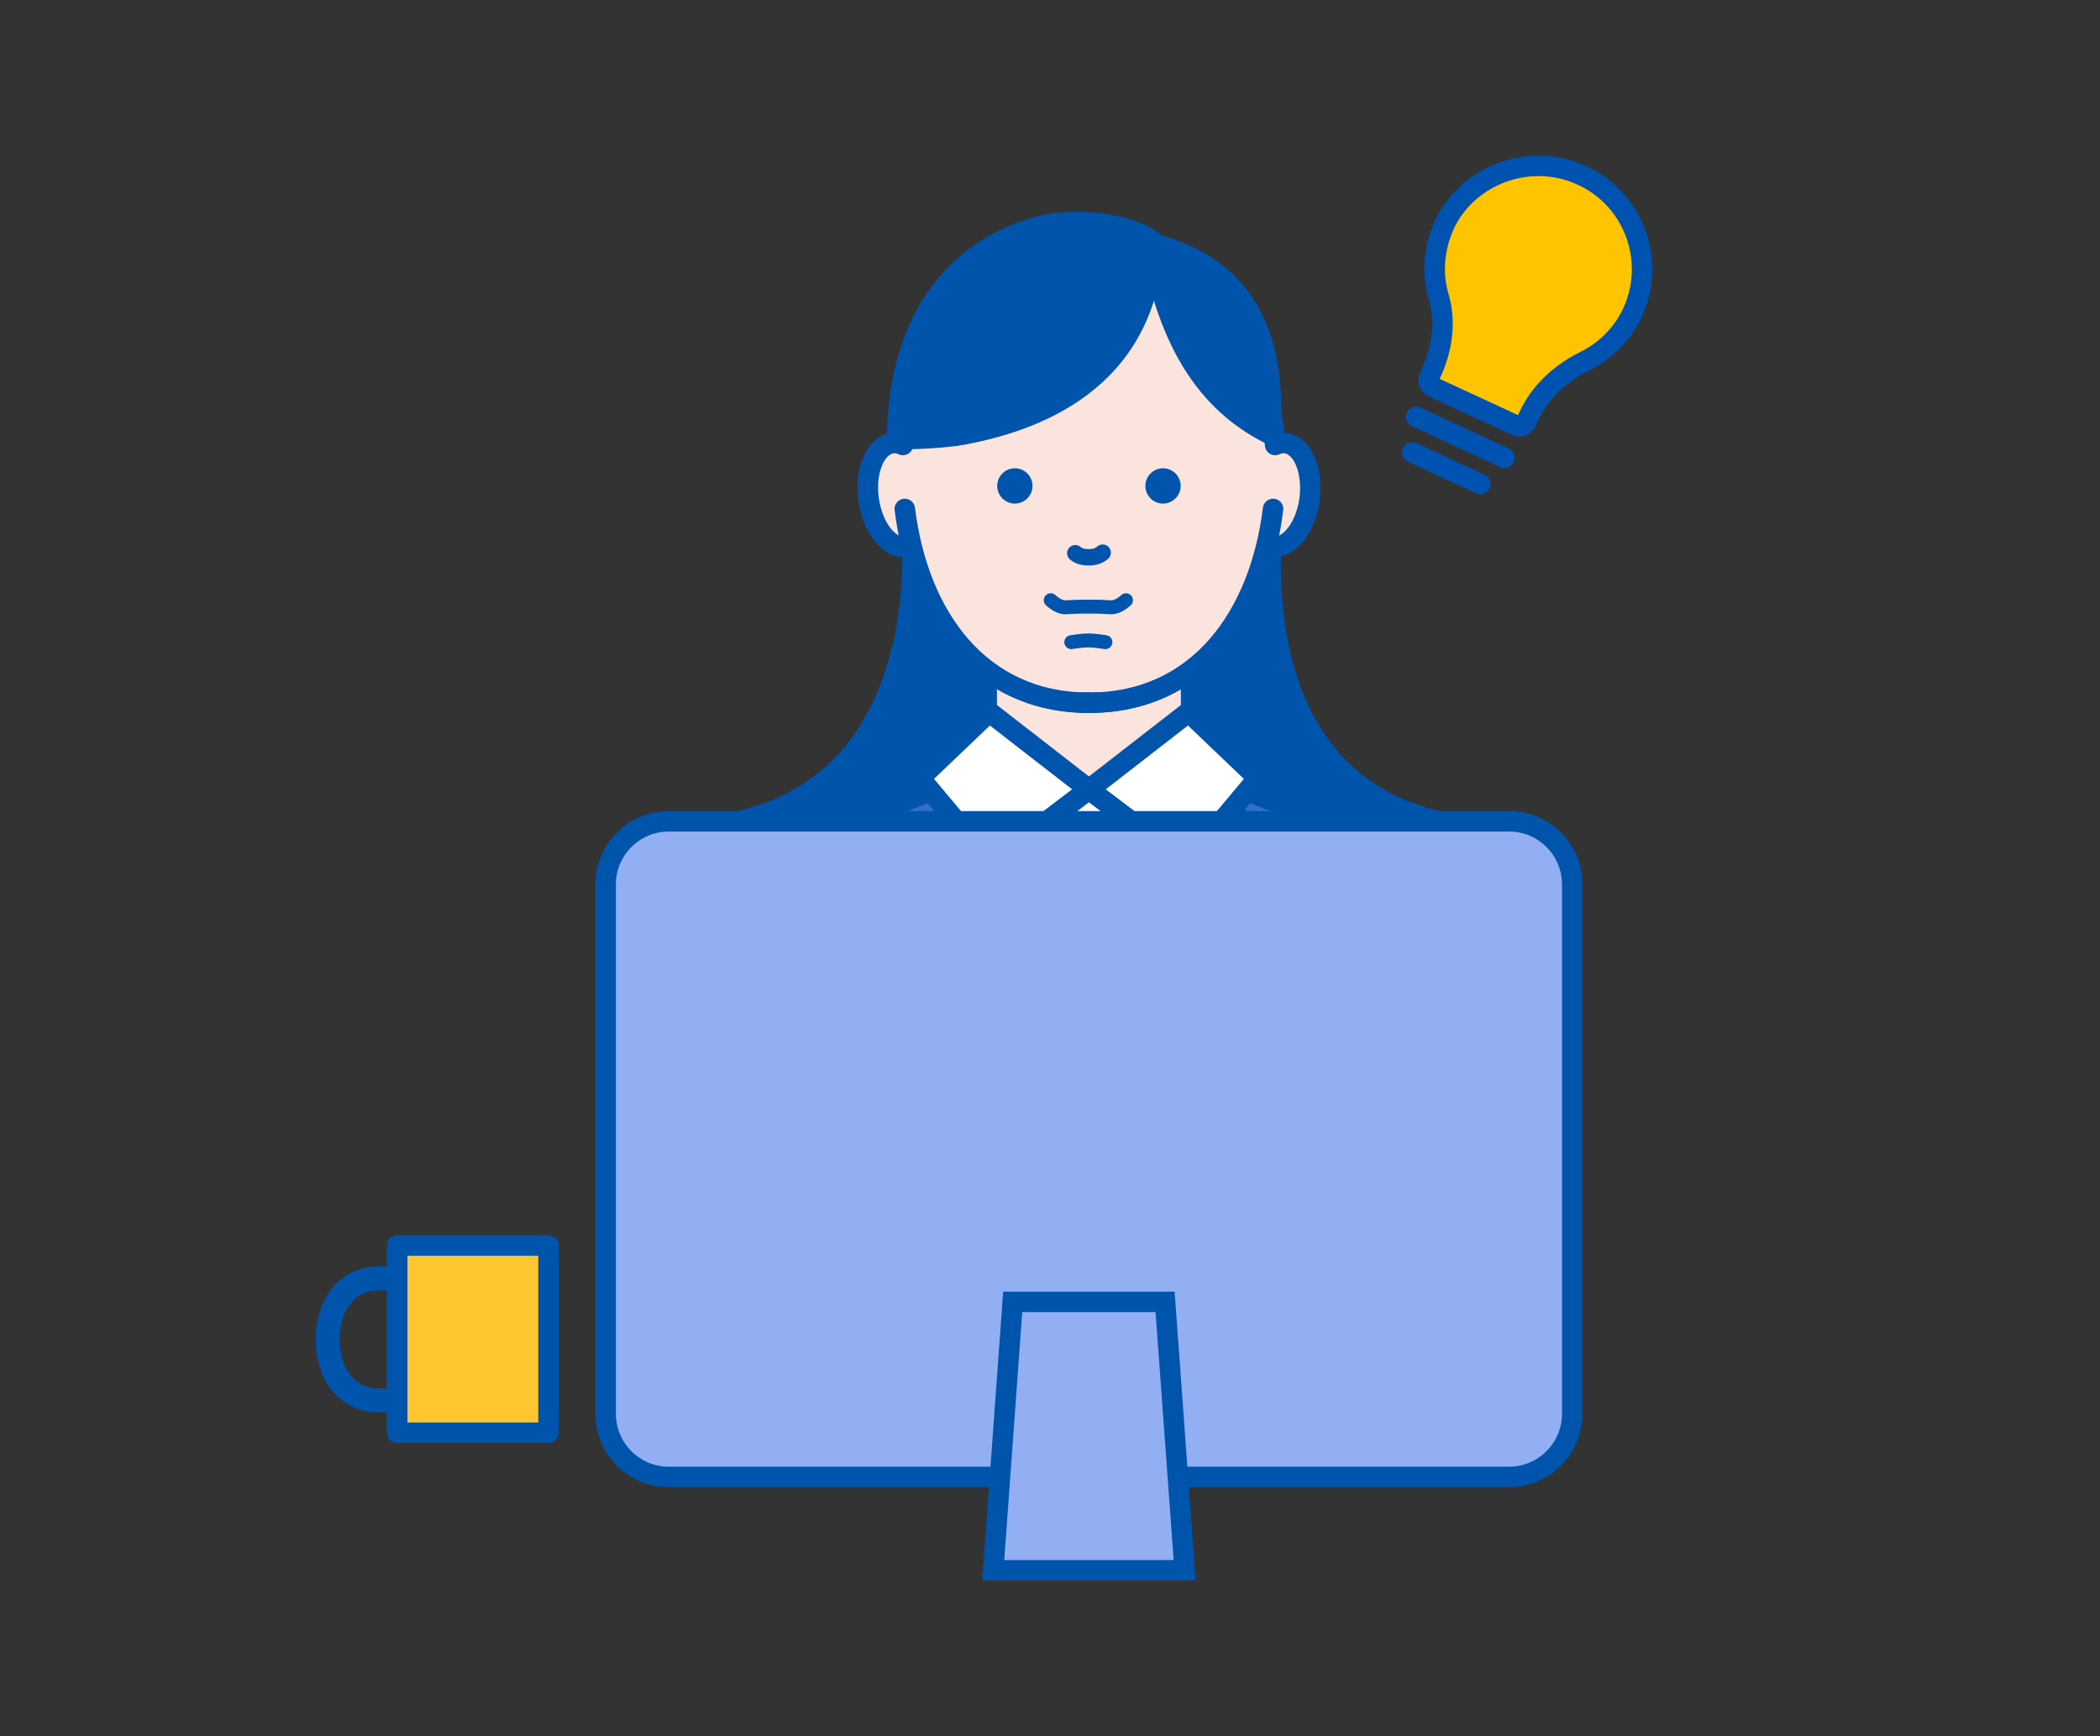 <svg fill="none" height="234" viewBox="0 0 283 234" width="283" xmlns="http://www.w3.org/2000/svg"><rect x="0" y="0" width="283" height="234" fill="#333333" stroke="none"/><g stroke-miterlimit="10"><path d="m220.011 42.114c3.311-7.163-.013-15.773-7.448-18.743-6.621-2.708-14.437.171-17.682 6.44-1.59 3.207-1.997 6.848-.998 10.2.945 3.22.538 6.861-.999 10.2l-.263.578c-.262.578-.052 1.13.513 1.393l11.166 5.165c.578.263 1.13.053 1.392-.513l.303-.67c1.458-3.155 4.006-5.678 7.487-7.439 2.825-1.367 5.15-3.654 6.529-6.611z" fill="#ffc400" stroke="#0052b1" stroke-linecap="round" stroke-linejoin="round" stroke-width="2.761"/><path d="m190.848 56.19 11.889 5.507" stroke="#0052b1" stroke-linecap="round" stroke-linejoin="round" stroke-width="2.761"/><path d="m190.31 60.988 9.182 4.245" stroke="#0052b1" stroke-linecap="round" stroke-linejoin="round" stroke-width="2.761"/><path d="m173.061 64.602-26.313-15.904-25.314 15.904s7.212 39.852-23.541 45.622c14.95 19.65 33.669 24.724 48.842 24.724s33.893-5.074 48.842-24.724c-30.739-5.77-22.516-45.622-22.516-45.622z" fill="#0054ac" stroke="#0054ac" stroke-linecap="round" stroke-linejoin="round" stroke-width="1.104"/><path d="m189.653 114.93-42.905-16.469-42.917 16.469c-7.278 3.431-9.8 13.104-11.166 20.978h54.07 54.071c-1.353-7.874-3.862-17.547-11.153-20.978z" fill="#3171ca" stroke="#0054ac" stroke-linecap="round" stroke-linejoin="round" stroke-width="2.761"/><path d="m164.772 135.907 2.01-31.427-20.034-5.034-20.033 4.206 2.351 32.255z" fill="#fff" stroke="#0054ac" stroke-linejoin="round" stroke-width="2.761"/><path d="m146.748 126.786c1.865 0 3.376-1.512 3.376-3.378 0-1.865-1.511-3.378-3.376-3.378-1.864 0-3.376 1.513-3.376 3.378 0 1.866 1.512 3.378 3.376 3.378z" fill="#ffc631" stroke="#0054ac" stroke-linecap="round" stroke-linejoin="round" stroke-width="2.209"/><path d="m160.24 73.975h-26.996v32.425h26.996z" fill="#fbe4de" stroke="#0054ac" stroke-linecap="round" stroke-linejoin="round" stroke-width="2.209"/><path d="m173.219 59.726c-.473-.053-.933.053-1.38.25-.985-15.549-10.903-26.025-25.078-26.025-14.174 0-24.092 10.489-25.078 26.025-.446-.197-.919-.302-1.379-.25-2.286.263-3.744 3.588-3.258 7.452.486 3.864 2.733 6.782 5.018 6.519.276-.026.552-.105.802-.237 2.89 12.053 10.824 21.253 23.908 21.253 13.098 0 21.019-9.201 23.909-21.253.25.118.513.197.802.237 2.285.263 4.532-2.668 5.018-6.519.446-3.864-.999-7.203-3.284-7.452z" fill="#fbe4de" stroke="#0054ac" stroke-linecap="round" stroke-linejoin="round" stroke-width="2.761"/></g><path d="m171.563 68.599c-1.773 14.366-10.01 26.117-24.815 26.117z" fill="#fbe4de"/><path d="m171.563 68.599c-1.773 14.366-10.01 26.117-24.815 26.117" stroke="#0054ac" stroke-linecap="round" stroke-linejoin="round" stroke-miterlimit="10" stroke-width="2.761"/><path d="m121.933 68.599c1.774 14.366 10.01 26.117 24.815 26.117z" fill="#fbe4de"/><path d="m121.933 68.599c1.774 14.366 10.01 26.117 24.815 26.117" stroke="#0054ac" stroke-linecap="round" stroke-linejoin="round" stroke-miterlimit="10" stroke-width="2.761"/><path d="m133.309 95.964 13.439 10.436-13.136 9.976-9.63-11.501z" fill="#fff" stroke="#0054ac" stroke-miterlimit="10" stroke-width="2.761"/><path d="m160.187 95.964-13.439 10.436 13.137 9.976 9.629-11.501z" fill="#fff" stroke="#0054ac" stroke-miterlimit="10" stroke-width="2.761"/><path d="m171.918 59.792c1.13-12.973-2.089-24.881-17.905-28.115 2.285 13.722 7.383 23.422 17.905 28.115z" style="fill:#0054ac;stroke:#0054ac;stroke-width:1.104;stroke-miterlimit:10;stroke-linecap:round;stroke-linejoin:round"/><path d="m156.338 32.387c-2.325-2.734-10.614-4.127-16-2.787-11.167 2.773-20.296 12-20.296 30.309 2.443.263 7.737-.118 9.839-.513 9.235-1.735 25.524-6.953 26.457-27.01z" style="fill:#0054ac;stroke:#0054ac;stroke-width:1.104;stroke-miterlimit:10;stroke-linecap:round;stroke-linejoin:round"/><path d="m148.601 74.486c-.5.46-1.156.631-1.892.631-.683 0-1.314-.131-1.8-.552" stroke="#0054ac" stroke-linecap="round" stroke-linejoin="round" stroke-miterlimit="10" stroke-width="2.209"/><path clip-rule="evenodd" d="m139.142 65.496c0 1.314-1.064 2.379-2.378 2.379-1.313 0-2.377-1.065-2.377-2.379s1.064-2.379 2.377-2.379c1.314 0 2.378 1.065 2.378 2.379z" fill="#0054ac" fill-rule="evenodd"/><path clip-rule="evenodd" d="m159.11 65.496c0 1.314-1.064 2.379-2.378 2.379-1.313 0-2.378-1.065-2.378-2.379s1.065-2.379 2.378-2.379c1.314 0 2.378 1.065 2.378 2.379z" fill="#0054ac" fill-rule="evenodd"/><path d="m151.74 80.9c-.933.815-1.629 1.038-2.378.933-.223-.026-1.589-.066-1.589-.066h-2.128s-1.445.039-1.669.066c-.748.105-1.445-.105-2.377-.933" stroke="#0054ac" stroke-linecap="round" stroke-linejoin="round" stroke-miterlimit="10" stroke-width="1.877"/><path d="m148.968 86.553s-1.392-.237-2.298-.237c-.907 0-2.299.237-2.299.237" stroke="#0054ac" stroke-linecap="round" stroke-linejoin="round" stroke-miterlimit="10" stroke-width="1.877"/><path d="m159.281 113.629h-25.21v25.223h25.21z" fill="#ffc631"/><path d="m149.875 126.247c0 1.761-1.432 3.207-3.206 3.207-1.76 0-3.192-1.433-3.192-3.207 0-1.762 1.432-3.194 3.192-3.194 1.774-.013 3.206 1.419 3.206 3.194z" stroke="#0054ac" stroke-linecap="round" stroke-linejoin="round" stroke-miterlimit="10" stroke-width="2.209"/><path d="m54.726 190.362h-3.718c-4.979 0-8.46-4.022-8.46-9.792 0-5.849 3.481-9.871 8.46-9.871h3.718c.893 0 1.616.723 1.616 1.617s-.723 1.617-1.616 1.617h-3.718c-3.613 0-5.228 3.286-5.228 6.558 0 3.339 1.616 6.638 5.228 6.638h3.718c.893 0 1.616.723 1.616 1.617 0 .893-.723 1.616-1.616 1.616z" fill="#0054ac"/><path d="m73.918 167.873h-20.388v25.236h20.388z" style="fill:#ffc631;stroke:#0054ac;stroke-width:2.761;stroke-miterlimit:10;stroke-linecap:round;stroke-linejoin:round"/><path d="m203.393 199.064h-113.29c-4.677 0-8.486-3.825-8.486-8.491v-71.384c0-4.679 3.823-8.491 8.486-8.491h113.29c4.664 0 8.487 3.825 8.487 8.491v71.384c0 4.666-3.823 8.491-8.487 8.491z" fill="#91aff2" stroke="#0054ac" stroke-miterlimit="10" stroke-width="2.761"/><path d="m159.648 211.656h-25.8l2.627-36.185h20.533z" fill="#91aff2" stroke="#0054ac" stroke-miterlimit="10" stroke-width="2.761"/></svg>